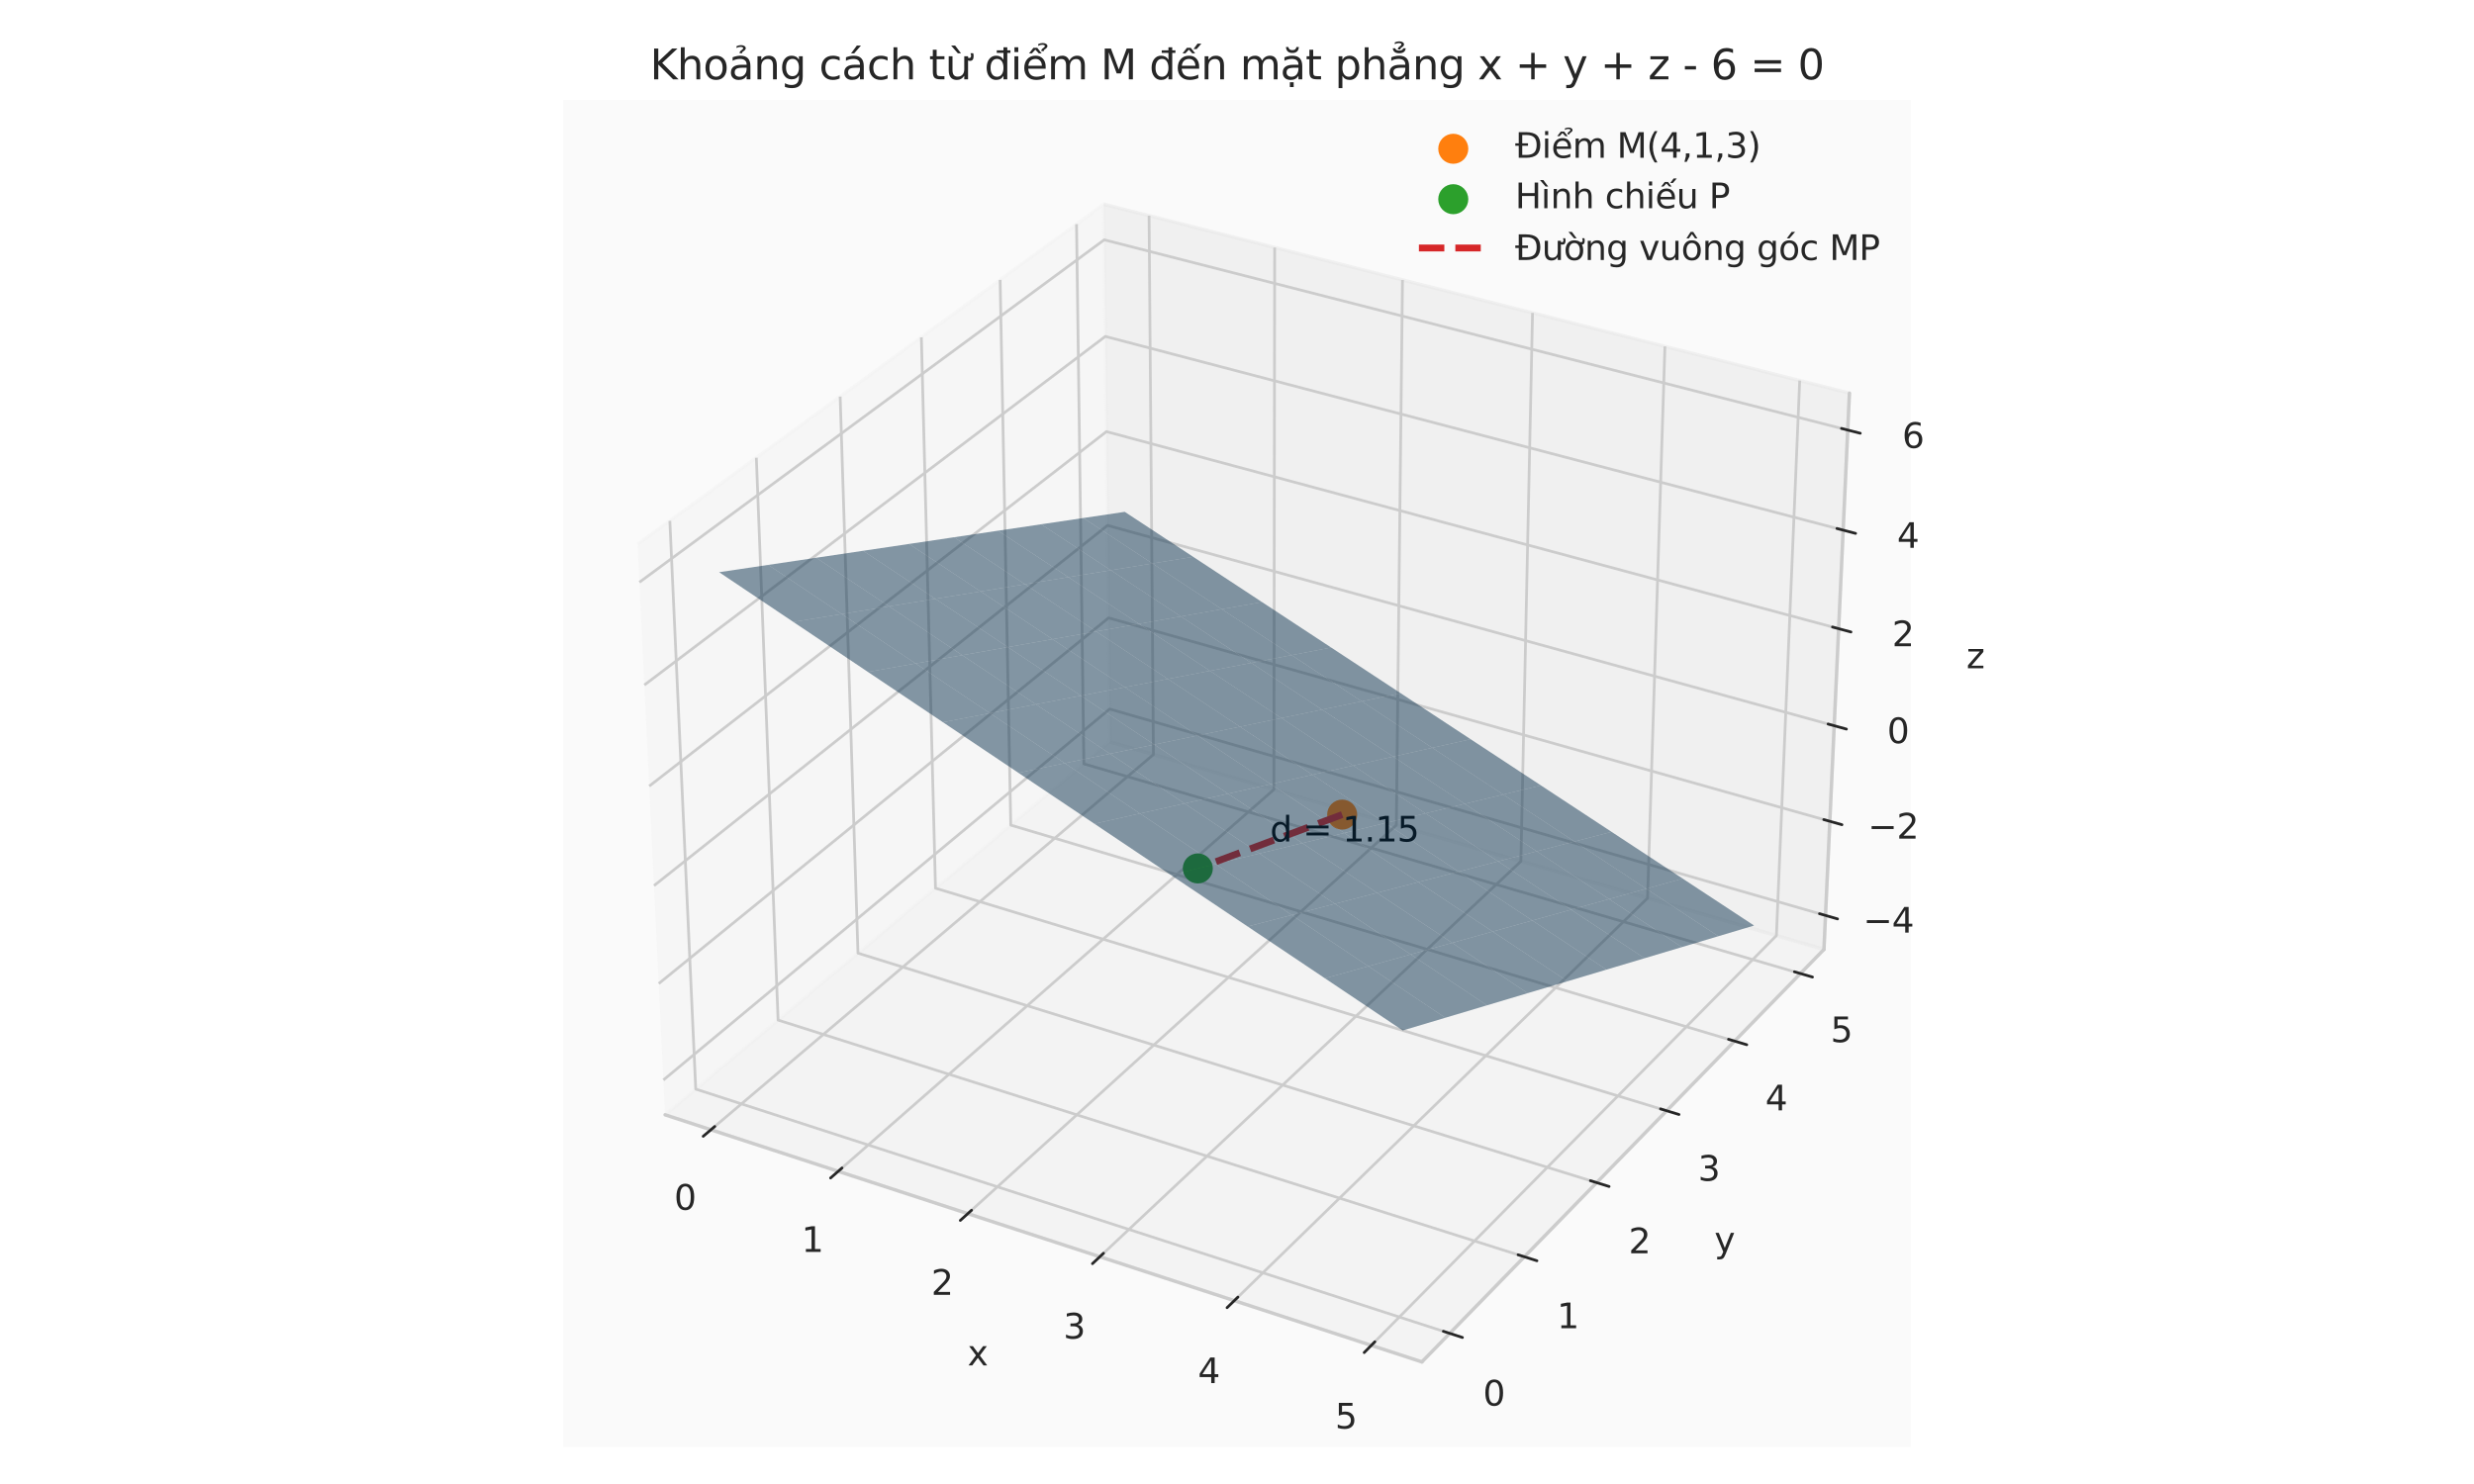 <?xml version="1.0" encoding="utf-8" standalone="no"?>
<!DOCTYPE svg PUBLIC "-//W3C//DTD SVG 1.1//EN"
  "http://www.w3.org/Graphics/SVG/1.1/DTD/svg11.dtd">
<svg xmlns:xlink="http://www.w3.org/1999/xlink" width="720pt" height="432pt" viewBox="0 0 720 432" xmlns="http://www.w3.org/2000/svg" version="1.1">
 <defs>
  <style type="text/css">*{stroke-linejoin: round; stroke-linecap: butt}</style>
 </defs>
 <g id="figure_1">
  <g id="patch_1">
   <path d="M 0 432 
L 720 432 
L 720 0 
L 0 0 
z
" style="fill: #ffffff"/>
  </g>
  <g id="patch_2">
   <path d="M 163.948 421.2 
L 556.052 421.2 
L 556.052 29.096 
L 163.948 29.096 
z
" style="fill: #fafafa"/>
  </g>
  <g id="pane3d_1">
   <g id="patch_3">
    <path d="M 193.555 324.52 
L 323.04 215.982 
L 321.24 59.452 
L 185.558 158.467 
" style="fill: #f2f2f2; opacity: 0.5; stroke: #f2f2f2; stroke-linejoin: miter"/>
   </g>
  </g>
  <g id="pane3d_2">
   <g id="patch_4">
    <path d="M 323.04 215.982 
L 530.818 276.375 
L 538.233 114.454 
L 321.24 59.452 
" style="fill: #e6e6e6; opacity: 0.5; stroke: #e6e6e6; stroke-linejoin: miter"/>
   </g>
  </g>
  <g id="pane3d_3">
   <g id="patch_5">
    <path d="M 193.555 324.52 
L 413.809 396.455 
L 530.818 276.375 
L 323.04 215.982 
" style="fill: #ececec; opacity: 0.5; stroke: #ececec; stroke-linejoin: miter"/>
   </g>
  </g>
  <g id="grid3d_1">
   <g id="Line3DCollection_1">
    <path d="M 206.894 328.877 
L 335.677 219.655 
L 334.411 62.791 
" style="fill: none; stroke: #cccccc; stroke-width: 0.8"/>
    <path d="M 243.937 340.975 
L 370.73 229.844 
L 370.964 72.056 
" style="fill: none; stroke: #cccccc; stroke-width: 0.8"/>
    <path d="M 281.658 353.294 
L 406.373 240.204 
L 408.159 81.484 
" style="fill: none; stroke: #cccccc; stroke-width: 0.8"/>
    <path d="M 320.076 365.842 
L 442.619 250.739 
L 446.01 91.078 
" style="fill: none; stroke: #cccccc; stroke-width: 0.8"/>
    <path d="M 359.212 378.623 
L 479.484 261.455 
L 484.537 100.843 
" style="fill: none; stroke: #cccccc; stroke-width: 0.8"/>
    <path d="M 399.085 391.646 
L 516.985 272.355 
L 523.758 110.785 
" style="fill: none; stroke: #cccccc; stroke-width: 0.8"/>
   </g>
  </g>
  <g id="grid3d_2">
   <g id="Line3DCollection_2">
    <path d="M 194.941 151.62 
L 202.477 317.041 
L 421.906 388.146 
" style="fill: none; stroke: #cccccc; stroke-width: 0.8"/>
    <path d="M 220.118 133.247 
L 226.443 296.952 
L 443.627 365.855 
" style="fill: none; stroke: #cccccc; stroke-width: 0.8"/>
    <path d="M 244.507 115.449 
L 249.691 277.466 
L 464.663 344.267 
" style="fill: none; stroke: #cccccc; stroke-width: 0.8"/>
    <path d="M 268.144 98.199 
L 272.252 258.554 
L 485.047 323.348 
" style="fill: none; stroke: #cccccc; stroke-width: 0.8"/>
    <path d="M 291.064 81.474 
L 294.157 240.193 
L 504.807 303.069 
" style="fill: none; stroke: #cccccc; stroke-width: 0.8"/>
    <path d="M 313.298 65.248 
L 315.434 222.358 
L 523.973 283.4 
" style="fill: none; stroke: #cccccc; stroke-width: 0.8"/>
   </g>
  </g>
  <g id="grid3d_3">
   <g id="Line3DCollection_3">
    <path d="M 531.271 266.486 
L 322.93 206.404 
L 193.067 314.394 
" style="fill: none; stroke: #cccccc; stroke-width: 0.8"/>
    <path d="M 532.526 239.081 
L 322.625 179.872 
L 191.715 286.324 
" style="fill: none; stroke: #cccccc; stroke-width: 0.8"/>
    <path d="M 533.8 211.259 
L 322.315 152.955 
L 190.342 257.809 
" style="fill: none; stroke: #cccccc; stroke-width: 0.8"/>
    <path d="M 535.094 183.009 
L 322.001 125.645 
L 188.947 228.84 
" style="fill: none; stroke: #cccccc; stroke-width: 0.8"/>
    <path d="M 536.407 154.323 
L 321.683 97.933 
L 187.53 199.405 
" style="fill: none; stroke: #cccccc; stroke-width: 0.8"/>
    <path d="M 537.741 125.189 
L 321.359 69.81 
L 186.089 169.493 
" style="fill: none; stroke: #cccccc; stroke-width: 0.8"/>
   </g>
  </g>
  <g id="axis3d_1">
   <g id="line2d_1">
    <path d="M 193.555 324.52 
L 413.809 396.455 
" style="fill: none; stroke: #cccccc; stroke-linecap: round"/>
   </g>
   <g id="xtick_1">
    <g id="line2d_2">
     <path d="M 365.299 219.849 
" clip-path="url(#p16bfa3a88f)" style="fill: none; stroke: #cccccc; stroke-width: 0.8; stroke-linecap: round"/>
    </g>
    <g id="line2d_3">
     <path d="M 208.016 327.925 
L 204.647 330.783 
" style="fill: none; stroke: #262626; stroke-width: 0.8; stroke-linecap: round"/>
    </g>
    <g id="text_1">
     <!-- 0 -->
     <g style="fill: #262626" transform="translate(196.193 352.167) scale(0.1 -0.1)">
      <defs>
       <path id="DejaVuSans-30" d="M 2034 4250 
Q 1547 4250 1301 3770 
Q 1056 3291 1056 2328 
Q 1056 1369 1301 889 
Q 1547 409 2034 409 
Q 2525 409 2770 889 
Q 3016 1369 3016 2328 
Q 3016 3291 2770 3770 
Q 2525 4250 2034 4250 
z
M 2034 4750 
Q 2819 4750 3233 4129 
Q 3647 3509 3647 2328 
Q 3647 1150 3233 529 
Q 2819 -91 2034 -91 
Q 1250 -91 836 529 
Q 422 1150 422 2328 
Q 422 3509 836 4129 
Q 1250 4750 2034 4750 
z
" transform="scale(0.016)"/>
      </defs>
      <use xlink:href="#DejaVuSans-30"/>
     </g>
    </g>
   </g>
   <g id="xtick_2">
    <g id="line2d_4">
     <path d="M 365.299 219.849 
" clip-path="url(#p16bfa3a88f)" style="fill: none; stroke: #cccccc; stroke-width: 0.8; stroke-linecap: round"/>
    </g>
    <g id="line2d_5">
     <path d="M 245.042 340.006 
L 241.722 342.916 
" style="fill: none; stroke: #262626; stroke-width: 0.8; stroke-linecap: round"/>
    </g>
    <g id="text_2">
     <!-- 1 -->
     <g style="fill: #262626" transform="translate(233.261 364.439) scale(0.1 -0.1)">
      <defs>
       <path id="DejaVuSans-31" d="M 794 531 
L 1825 531 
L 1825 4091 
L 703 3866 
L 703 4441 
L 1819 4666 
L 2450 4666 
L 2450 531 
L 3481 531 
L 3481 0 
L 794 0 
L 794 531 
z
" transform="scale(0.016)"/>
      </defs>
      <use xlink:href="#DejaVuSans-31"/>
     </g>
    </g>
   </g>
   <g id="xtick_3">
    <g id="line2d_6">
     <path d="M 365.299 219.849 
" clip-path="url(#p16bfa3a88f)" style="fill: none; stroke: #cccccc; stroke-width: 0.8; stroke-linecap: round"/>
    </g>
    <g id="line2d_7">
     <path d="M 282.746 352.308 
L 279.478 355.271 
" style="fill: none; stroke: #262626; stroke-width: 0.8; stroke-linecap: round"/>
    </g>
    <g id="text_3">
     <!-- 2 -->
     <g style="fill: #262626" transform="translate(271.01 376.936) scale(0.1 -0.1)">
      <defs>
       <path id="DejaVuSans-32" d="M 1228 531 
L 3431 531 
L 3431 0 
L 469 0 
L 469 531 
Q 828 903 1448 1529 
Q 2069 2156 2228 2338 
Q 2531 2678 2651 2914 
Q 2772 3150 2772 3378 
Q 2772 3750 2511 3984 
Q 2250 4219 1831 4219 
Q 1534 4219 1204 4116 
Q 875 4013 500 3803 
L 500 4441 
Q 881 4594 1212 4672 
Q 1544 4750 1819 4750 
Q 2544 4750 2975 4387 
Q 3406 4025 3406 3419 
Q 3406 3131 3298 2873 
Q 3191 2616 2906 2266 
Q 2828 2175 2409 1742 
Q 1991 1309 1228 531 
z
" transform="scale(0.016)"/>
      </defs>
      <use xlink:href="#DejaVuSans-32"/>
     </g>
    </g>
   </g>
   <g id="xtick_4">
    <g id="line2d_8">
     <path d="M 365.299 219.849 
" clip-path="url(#p16bfa3a88f)" style="fill: none; stroke: #cccccc; stroke-width: 0.8; stroke-linecap: round"/>
    </g>
    <g id="line2d_9">
     <path d="M 321.146 364.837 
L 317.933 367.855 
" style="fill: none; stroke: #262626; stroke-width: 0.8; stroke-linecap: round"/>
    </g>
    <g id="text_4">
     <!-- 3 -->
     <g style="fill: #262626" transform="translate(309.459 389.664) scale(0.1 -0.1)">
      <defs>
       <path id="DejaVuSans-33" d="M 2597 2516 
Q 3050 2419 3304 2112 
Q 3559 1806 3559 1356 
Q 3559 666 3084 287 
Q 2609 -91 1734 -91 
Q 1441 -91 1130 -33 
Q 819 25 488 141 
L 488 750 
Q 750 597 1062 519 
Q 1375 441 1716 441 
Q 2309 441 2620 675 
Q 2931 909 2931 1356 
Q 2931 1769 2642 2001 
Q 2353 2234 1838 2234 
L 1294 2234 
L 1294 2753 
L 1863 2753 
Q 2328 2753 2575 2939 
Q 2822 3125 2822 3475 
Q 2822 3834 2567 4026 
Q 2313 4219 1838 4219 
Q 1578 4219 1281 4162 
Q 984 4106 628 3988 
L 628 4550 
Q 988 4650 1302 4700 
Q 1616 4750 1894 4750 
Q 2613 4750 3031 4423 
Q 3450 4097 3450 3541 
Q 3450 3153 3228 2886 
Q 3006 2619 2597 2516 
z
" transform="scale(0.016)"/>
      </defs>
      <use xlink:href="#DejaVuSans-33"/>
     </g>
    </g>
   </g>
   <g id="xtick_5">
    <g id="line2d_10">
     <path d="M 365.299 219.849 
" clip-path="url(#p16bfa3a88f)" style="fill: none; stroke: #cccccc; stroke-width: 0.8; stroke-linecap: round"/>
    </g>
    <g id="line2d_11">
     <path d="M 360.263 377.6 
L 357.106 380.675 
" style="fill: none; stroke: #262626; stroke-width: 0.8; stroke-linecap: round"/>
    </g>
    <g id="text_5">
     <!-- 4 -->
     <g style="fill: #262626" transform="translate(348.627 402.631) scale(0.1 -0.1)">
      <defs>
       <path id="DejaVuSans-34" d="M 2419 4116 
L 825 1625 
L 2419 1625 
L 2419 4116 
z
M 2253 4666 
L 3047 4666 
L 3047 1625 
L 3713 1625 
L 3713 1100 
L 3047 1100 
L 3047 0 
L 2419 0 
L 2419 1100 
L 313 1100 
L 313 1709 
L 2253 4666 
z
" transform="scale(0.016)"/>
      </defs>
      <use xlink:href="#DejaVuSans-34"/>
     </g>
    </g>
   </g>
   <g id="xtick_6">
    <g id="line2d_12">
     <path d="M 365.299 219.849 
" clip-path="url(#p16bfa3a88f)" style="fill: none; stroke: #cccccc; stroke-width: 0.8; stroke-linecap: round"/>
    </g>
    <g id="line2d_13">
     <path d="M 400.116 390.603 
L 397.019 393.736 
" style="fill: none; stroke: #262626; stroke-width: 0.8; stroke-linecap: round"/>
    </g>
    <g id="text_6">
     <!-- 5 -->
     <g style="fill: #262626" transform="translate(388.536 415.843) scale(0.1 -0.1)">
      <defs>
       <path id="DejaVuSans-35" d="M 691 4666 
L 3169 4666 
L 3169 4134 
L 1269 4134 
L 1269 2991 
Q 1406 3038 1543 3061 
Q 1681 3084 1819 3084 
Q 2600 3084 3056 2656 
Q 3513 2228 3513 1497 
Q 3513 744 3044 326 
Q 2575 -91 1722 -91 
Q 1428 -91 1123 -41 
Q 819 9 494 109 
L 494 744 
Q 775 591 1075 516 
Q 1375 441 1709 441 
Q 2250 441 2565 725 
Q 2881 1009 2881 1497 
Q 2881 1984 2565 2268 
Q 2250 2553 1709 2553 
Q 1456 2553 1204 2497 
Q 953 2441 691 2322 
L 691 4666 
z
" transform="scale(0.016)"/>
      </defs>
      <use xlink:href="#DejaVuSans-35"/>
     </g>
    </g>
   </g>
   <g id="text_7">
    <!-- x -->
    <g style="fill: #262626" transform="translate(281.571 397.477) scale(0.1 -0.1)">
     <defs>
      <path id="DejaVuSans-78" d="M 3513 3500 
L 2247 1797 
L 3578 0 
L 2900 0 
L 1881 1375 
L 863 0 
L 184 0 
L 1544 1831 
L 300 3500 
L 978 3500 
L 1906 2253 
L 2834 3500 
L 3513 3500 
z
" transform="scale(0.016)"/>
     </defs>
     <use xlink:href="#DejaVuSans-78"/>
    </g>
   </g>
  </g>
  <g id="axis3d_2">
   <g id="line2d_14">
    <path d="M 530.818 276.375 
L 413.809 396.455 
" style="fill: none; stroke: #cccccc; stroke-linecap: round"/>
   </g>
   <g id="xtick_7">
    <g id="line2d_15">
     <path d="M 365.299 219.849 
" clip-path="url(#p16bfa3a88f)" style="fill: none; stroke: #cccccc; stroke-width: 0.8; stroke-linecap: round"/>
    </g>
    <g id="line2d_16">
     <path d="M 420.056 387.547 
L 425.609 389.346 
" style="fill: none; stroke: #262626; stroke-width: 0.8; stroke-linecap: round"/>
    </g>
    <g id="text_8">
     <!-- 0 -->
     <g style="fill: #262626" transform="translate(431.602 409.166) scale(0.1 -0.1)">
      <use xlink:href="#DejaVuSans-30"/>
     </g>
    </g>
   </g>
   <g id="xtick_8">
    <g id="line2d_17">
     <path d="M 365.299 219.849 
" clip-path="url(#p16bfa3a88f)" style="fill: none; stroke: #cccccc; stroke-width: 0.8; stroke-linecap: round"/>
    </g>
    <g id="line2d_18">
     <path d="M 441.798 365.275 
L 447.289 367.017 
" style="fill: none; stroke: #262626; stroke-width: 0.8; stroke-linecap: round"/>
    </g>
    <g id="text_9">
     <!-- 1 -->
     <g style="fill: #262626" transform="translate(453.126 386.65) scale(0.1 -0.1)">
      <use xlink:href="#DejaVuSans-31"/>
     </g>
    </g>
   </g>
   <g id="xtick_9">
    <g id="line2d_19">
     <path d="M 365.299 219.849 
" clip-path="url(#p16bfa3a88f)" style="fill: none; stroke: #cccccc; stroke-width: 0.8; stroke-linecap: round"/>
    </g>
    <g id="line2d_20">
     <path d="M 462.854 343.705 
L 468.285 345.392 
" style="fill: none; stroke: #262626; stroke-width: 0.8; stroke-linecap: round"/>
    </g>
    <g id="text_10">
     <!-- 2 -->
     <g style="fill: #262626" transform="translate(473.971 364.845) scale(0.1 -0.1)">
      <use xlink:href="#DejaVuSans-32"/>
     </g>
    </g>
   </g>
   <g id="xtick_10">
    <g id="line2d_21">
     <path d="M 365.299 219.849 
" clip-path="url(#p16bfa3a88f)" style="fill: none; stroke: #cccccc; stroke-width: 0.8; stroke-linecap: round"/>
    </g>
    <g id="line2d_22">
     <path d="M 483.258 322.803 
L 488.629 324.439 
" style="fill: none; stroke: #262626; stroke-width: 0.8; stroke-linecap: round"/>
    </g>
    <g id="text_11">
     <!-- 3 -->
     <g style="fill: #262626" transform="translate(494.168 343.717) scale(0.1 -0.1)">
      <use xlink:href="#DejaVuSans-33"/>
     </g>
    </g>
   </g>
   <g id="xtick_11">
    <g id="line2d_23">
     <path d="M 365.299 219.849 
" clip-path="url(#p16bfa3a88f)" style="fill: none; stroke: #cccccc; stroke-width: 0.8; stroke-linecap: round"/>
    </g>
    <g id="line2d_24">
     <path d="M 503.038 302.541 
L 508.351 304.126 
" style="fill: none; stroke: #262626; stroke-width: 0.8; stroke-linecap: round"/>
    </g>
    <g id="text_12">
     <!-- 4 -->
     <g style="fill: #262626" transform="translate(513.749 323.235) scale(0.1 -0.1)">
      <use xlink:href="#DejaVuSans-34"/>
     </g>
    </g>
   </g>
   <g id="xtick_12">
    <g id="line2d_25">
     <path d="M 365.299 219.849 
" clip-path="url(#p16bfa3a88f)" style="fill: none; stroke: #cccccc; stroke-width: 0.8; stroke-linecap: round"/>
    </g>
    <g id="line2d_26">
     <path d="M 522.223 282.887 
L 527.479 284.426 
" style="fill: none; stroke: #262626; stroke-width: 0.8; stroke-linecap: round"/>
    </g>
    <g id="text_13">
     <!-- 5 -->
     <g style="fill: #262626" transform="translate(532.739 303.369) scale(0.1 -0.1)">
      <use xlink:href="#DejaVuSans-35"/>
     </g>
    </g>
   </g>
   <g id="text_14">
    <!-- y -->
    <g style="fill: #262626" transform="translate(498.934 364.486) scale(0.1 -0.1)">
     <defs>
      <path id="DejaVuSans-79" d="M 2059 -325 
Q 1816 -950 1584 -1140 
Q 1353 -1331 966 -1331 
L 506 -1331 
L 506 -850 
L 844 -850 
Q 1081 -850 1212 -737 
Q 1344 -625 1503 -206 
L 1606 56 
L 191 3500 
L 800 3500 
L 1894 763 
L 2988 3500 
L 3597 3500 
L 2059 -325 
z
" transform="scale(0.016)"/>
     </defs>
     <use xlink:href="#DejaVuSans-79"/>
    </g>
   </g>
  </g>
  <g id="axis3d_3">
   <g id="line2d_27">
    <path d="M 530.818 276.375 
L 538.233 114.454 
" style="fill: none; stroke: #cccccc; stroke-linecap: round"/>
   </g>
   <g id="xtick_13">
    <g id="line2d_28">
     <path d="M 365.299 219.849 
" style="fill: none; stroke: #cccccc; stroke-width: 0.8; stroke-linecap: round"/>
    </g>
    <g id="line2d_29">
     <path d="M 529.522 265.982 
L 534.773 267.496 
" style="fill: none; stroke: #262626; stroke-width: 0.8; stroke-linecap: round"/>
    </g>
    <g id="text_15">
     <!-- −4 -->
     <g style="fill: #262626" transform="translate(542.215 271.49) scale(0.1 -0.1)">
      <defs>
       <path id="DejaVuSans-2212" d="M 678 2272 
L 4684 2272 
L 4684 1741 
L 678 1741 
L 678 2272 
z
" transform="scale(0.016)"/>
      </defs>
      <use xlink:href="#DejaVuSans-2212"/>
      <use xlink:href="#DejaVuSans-34" transform="translate(83.789 0)"/>
     </g>
    </g>
   </g>
   <g id="xtick_14">
    <g id="line2d_30">
     <path d="M 365.299 219.849 
" style="fill: none; stroke: #cccccc; stroke-width: 0.8; stroke-linecap: round"/>
    </g>
    <g id="line2d_31">
     <path d="M 530.763 238.584 
L 536.055 240.077 
" style="fill: none; stroke: #262626; stroke-width: 0.8; stroke-linecap: round"/>
    </g>
    <g id="text_16">
     <!-- −2 -->
     <g style="fill: #262626" transform="translate(543.606 244.122) scale(0.1 -0.1)">
      <use xlink:href="#DejaVuSans-2212"/>
      <use xlink:href="#DejaVuSans-32" transform="translate(83.789 0)"/>
     </g>
    </g>
   </g>
   <g id="xtick_15">
    <g id="line2d_32">
     <path d="M 365.299 219.849 
" style="fill: none; stroke: #cccccc; stroke-width: 0.8; stroke-linecap: round"/>
    </g>
    <g id="line2d_33">
     <path d="M 532.024 210.769 
L 537.357 212.24 
" style="fill: none; stroke: #262626; stroke-width: 0.8; stroke-linecap: round"/>
    </g>
    <g id="text_17">
     <!-- 0 -->
     <g style="fill: #262626" transform="translate(549.207 216.338) scale(0.1 -0.1)">
      <use xlink:href="#DejaVuSans-30"/>
     </g>
    </g>
   </g>
   <g id="xtick_16">
    <g id="line2d_34">
     <path d="M 365.299 219.849 
" style="fill: none; stroke: #cccccc; stroke-width: 0.8; stroke-linecap: round"/>
    </g>
    <g id="line2d_35">
     <path d="M 533.303 182.527 
L 538.679 183.975 
" style="fill: none; stroke: #262626; stroke-width: 0.8; stroke-linecap: round"/>
    </g>
    <g id="text_18">
     <!-- 2 -->
     <g style="fill: #262626" transform="translate(550.64 188.128) scale(0.1 -0.1)">
      <use xlink:href="#DejaVuSans-32"/>
     </g>
    </g>
   </g>
   <g id="xtick_17">
    <g id="line2d_36">
     <path d="M 365.299 219.849 
" style="fill: none; stroke: #cccccc; stroke-width: 0.8; stroke-linecap: round"/>
    </g>
    <g id="line2d_37">
     <path d="M 534.602 153.849 
L 540.022 155.272 
" style="fill: none; stroke: #262626; stroke-width: 0.8; stroke-linecap: round"/>
    </g>
    <g id="text_19">
     <!-- 4 -->
     <g style="fill: #262626" transform="translate(552.096 159.483) scale(0.1 -0.1)">
      <use xlink:href="#DejaVuSans-34"/>
     </g>
    </g>
   </g>
   <g id="xtick_18">
    <g id="line2d_38">
     <path d="M 365.299 219.849 
" style="fill: none; stroke: #cccccc; stroke-width: 0.8; stroke-linecap: round"/>
    </g>
    <g id="line2d_39">
     <path d="M 535.922 124.723 
L 541.385 126.121 
" style="fill: none; stroke: #262626; stroke-width: 0.8; stroke-linecap: round"/>
    </g>
    <g id="text_20">
     <!-- 6 -->
     <g style="fill: #262626" transform="translate(553.574 130.392) scale(0.1 -0.1)">
      <defs>
       <path id="DejaVuSans-36" d="M 2113 2584 
Q 1688 2584 1439 2293 
Q 1191 2003 1191 1497 
Q 1191 994 1439 701 
Q 1688 409 2113 409 
Q 2538 409 2786 701 
Q 3034 994 3034 1497 
Q 3034 2003 2786 2293 
Q 2538 2584 2113 2584 
z
M 3366 4563 
L 3366 3988 
Q 3128 4100 2886 4159 
Q 2644 4219 2406 4219 
Q 1781 4219 1451 3797 
Q 1122 3375 1075 2522 
Q 1259 2794 1537 2939 
Q 1816 3084 2150 3084 
Q 2853 3084 3261 2657 
Q 3669 2231 3669 1497 
Q 3669 778 3244 343 
Q 2819 -91 2113 -91 
Q 1303 -91 875 529 
Q 447 1150 447 2328 
Q 447 3434 972 4092 
Q 1497 4750 2381 4750 
Q 2619 4750 2861 4703 
Q 3103 4656 3366 4563 
z
" transform="scale(0.016)"/>
      </defs>
      <use xlink:href="#DejaVuSans-36"/>
     </g>
    </g>
   </g>
   <g id="text_21">
    <!-- z -->
    <g style="fill: #262626" transform="translate(572.282 194.527) scale(0.1 -0.1)">
     <defs>
      <path id="DejaVuSans-7a" d="M 353 3500 
L 3084 3500 
L 3084 2975 
L 922 459 
L 3084 459 
L 3084 0 
L 275 0 
L 275 525 
L 2438 3041 
L 353 3041 
L 353 3500 
z
" transform="scale(0.016)"/>
     </defs>
     <use xlink:href="#DejaVuSans-7a"/>
    </g>
   </g>
  </g>
  <g id="axes_1">
   <g id="Path3DCollection_1">
    <defs>
     <path id="m8652625721" d="M 0 3.873 
C 1.027 3.873 2.012 3.465 2.739 2.739 
C 3.465 2.012 3.873 1.027 3.873 0 
C 3.873 -1.027 3.465 -2.012 2.739 -2.739 
C 2.012 -3.465 1.027 -3.873 0 -3.873 
C -1.027 -3.873 -2.012 -3.465 -2.739 -2.739 
C -3.465 -2.012 -3.873 -1.027 -3.873 0 
C -3.873 1.027 -3.465 2.012 -2.739 2.739 
C -2.012 3.465 -1.027 3.873 0 3.873 
z
" style="stroke: #ff7f0e"/>
    </defs>
    <g clip-path="url(#p16bfa3a88f)">
     <use xlink:href="#m8652625721" x="390.609" y="237.137" style="fill: #ff7f0e; stroke: #ff7f0e"/>
    </g>
   </g>
   <g id="line2d_40">
    <path d="M 390.609 237.137 
L 348.595 252.804 
" clip-path="url(#p16bfa3a88f)" style="fill: none; stroke-dasharray: 7.4,3.2; stroke-dashoffset: 0; stroke: #d62728; stroke-width: 2"/>
   </g>
   <g id="Path3DCollection_2">
    <defs>
     <path id="m3fdc1437f5" d="M 0 3.873 
C 1.027 3.873 2.012 3.465 2.739 2.739 
C 3.465 2.012 3.873 1.027 3.873 0 
C 3.873 -1.027 3.465 -2.012 2.739 -2.739 
C 2.012 -3.465 1.027 -3.873 0 -3.873 
C -1.027 -3.873 -2.012 -3.465 -2.739 -2.739 
C -3.465 -2.012 -3.873 -1.027 -3.873 0 
C -3.873 1.027 -3.465 2.012 -2.739 2.739 
C -2.012 3.465 -1.027 3.873 0 3.873 
z
" style="stroke: #2ca02c"/>
    </defs>
    <g clip-path="url(#p16bfa3a88f)">
     <use xlink:href="#m3fdc1437f5" x="348.595" y="252.804" style="fill: #2ca02c; stroke: #2ca02c"/>
    </g>
   </g>
   <g id="text_22">
    <!-- d = 1.15 -->
    <g transform="translate(369.622 244.963) scale(0.1 -0.1)">
     <defs>
      <path id="DejaVuSans-64" d="M 2906 2969 
L 2906 4863 
L 3481 4863 
L 3481 0 
L 2906 0 
L 2906 525 
Q 2725 213 2448 61 
Q 2172 -91 1784 -91 
Q 1150 -91 751 415 
Q 353 922 353 1747 
Q 353 2572 751 3078 
Q 1150 3584 1784 3584 
Q 2172 3584 2448 3432 
Q 2725 3281 2906 2969 
z
M 947 1747 
Q 947 1113 1208 752 
Q 1469 391 1925 391 
Q 2381 391 2643 752 
Q 2906 1113 2906 1747 
Q 2906 2381 2643 2742 
Q 2381 3103 1925 3103 
Q 1469 3103 1208 2742 
Q 947 2381 947 1747 
z
" transform="scale(0.016)"/>
      <path id="DejaVuSans-20" transform="scale(0.016)"/>
      <path id="DejaVuSans-3d" d="M 678 2906 
L 4684 2906 
L 4684 2381 
L 678 2381 
L 678 2906 
z
M 678 1631 
L 4684 1631 
L 4684 1100 
L 678 1100 
L 678 1631 
z
" transform="scale(0.016)"/>
      <path id="DejaVuSans-2e" d="M 684 794 
L 1344 794 
L 1344 0 
L 684 0 
L 684 794 
z
" transform="scale(0.016)"/>
     </defs>
     <use xlink:href="#DejaVuSans-64"/>
     <use xlink:href="#DejaVuSans-20" transform="translate(63.477 0)"/>
     <use xlink:href="#DejaVuSans-3d" transform="translate(95.264 0)"/>
     <use xlink:href="#DejaVuSans-20" transform="translate(179.053 0)"/>
     <use xlink:href="#DejaVuSans-31" transform="translate(210.84 0)"/>
     <use xlink:href="#DejaVuSans-2e" transform="translate(274.463 0)"/>
     <use xlink:href="#DejaVuSans-31" transform="translate(306.25 0)"/>
     <use xlink:href="#DejaVuSans-35" transform="translate(369.873 0)"/>
    </g>
   </g>
   <g id="text_23">
    <!-- Khoảng cách từ điểm M đến mặt phẳng x + y + z - 6 = 0 -->
    <g style="fill: #262626" transform="translate(189.16 23.096) scale(0.12 -0.12)">
     <defs>
      <path id="DejaVuSans-4b" d="M 628 4666 
L 1259 4666 
L 1259 2694 
L 3353 4666 
L 4166 4666 
L 1850 2491 
L 4331 0 
L 3500 0 
L 1259 2247 
L 1259 0 
L 628 0 
L 628 4666 
z
" transform="scale(0.016)"/>
      <path id="DejaVuSans-68" d="M 3513 2113 
L 3513 0 
L 2938 0 
L 2938 2094 
Q 2938 2591 2744 2837 
Q 2550 3084 2163 3084 
Q 1697 3084 1428 2787 
Q 1159 2491 1159 1978 
L 1159 0 
L 581 0 
L 581 4863 
L 1159 4863 
L 1159 2956 
Q 1366 3272 1645 3428 
Q 1925 3584 2291 3584 
Q 2894 3584 3203 3211 
Q 3513 2838 3513 2113 
z
" transform="scale(0.016)"/>
      <path id="DejaVuSans-6f" d="M 1959 3097 
Q 1497 3097 1228 2736 
Q 959 2375 959 1747 
Q 959 1119 1226 758 
Q 1494 397 1959 397 
Q 2419 397 2687 759 
Q 2956 1122 2956 1747 
Q 2956 2369 2687 2733 
Q 2419 3097 1959 3097 
z
M 1959 3584 
Q 2709 3584 3137 3096 
Q 3566 2609 3566 1747 
Q 3566 888 3137 398 
Q 2709 -91 1959 -91 
Q 1206 -91 779 398 
Q 353 888 353 1747 
Q 353 2609 779 3096 
Q 1206 3584 1959 3584 
z
" transform="scale(0.016)"/>
      <path id="DejaVuSans-1ea3" d="M 2194 1759 
Q 1497 1759 1228 1600 
Q 959 1441 959 1056 
Q 959 750 1161 570 
Q 1363 391 1709 391 
Q 2188 391 2477 730 
Q 2766 1069 2766 1631 
L 2766 1759 
L 2194 1759 
z
M 3341 1997 
L 3341 0 
L 2766 0 
L 2766 531 
Q 2569 213 2275 61 
Q 1981 -91 1556 -91 
Q 1019 -91 701 211 
Q 384 513 384 1019 
Q 384 1609 779 1909 
Q 1175 2209 1959 2209 
L 2766 2209 
L 2766 2266 
Q 2766 2663 2505 2880 
Q 2244 3097 1772 3097 
Q 1472 3097 1187 3025 
Q 903 2953 641 2809 
L 641 3341 
Q 956 3463 1253 3523 
Q 1550 3584 1831 3584 
Q 2591 3584 2966 3190 
Q 3341 2797 3341 1997 
z
M 1236 5025 
Q 1586 5184 1914 5184 
Q 2239 5184 2437 5051 
Q 2636 4919 2636 4709 
Q 2636 4519 2361 4316 
L 2223 4216 
Q 2114 4134 2102 4106 
Q 2080 4056 2080 3956 
L 1708 3956 
L 1708 3994 
Q 1708 4119 1755 4203 
Q 1802 4288 1961 4403 
L 2102 4509 
Q 2245 4616 2245 4741 
Q 2245 4806 2148 4862 
Q 2052 4919 1830 4919 
Q 1548 4919 1236 4756 
L 1236 5025 
z
" transform="scale(0.016)"/>
      <path id="DejaVuSans-6e" d="M 3513 2113 
L 3513 0 
L 2938 0 
L 2938 2094 
Q 2938 2591 2744 2837 
Q 2550 3084 2163 3084 
Q 1697 3084 1428 2787 
Q 1159 2491 1159 1978 
L 1159 0 
L 581 0 
L 581 3500 
L 1159 3500 
L 1159 2956 
Q 1366 3272 1645 3428 
Q 1925 3584 2291 3584 
Q 2894 3584 3203 3211 
Q 3513 2838 3513 2113 
z
" transform="scale(0.016)"/>
      <path id="DejaVuSans-67" d="M 2906 1791 
Q 2906 2416 2648 2759 
Q 2391 3103 1925 3103 
Q 1463 3103 1205 2759 
Q 947 2416 947 1791 
Q 947 1169 1205 825 
Q 1463 481 1925 481 
Q 2391 481 2648 825 
Q 2906 1169 2906 1791 
z
M 3481 434 
Q 3481 -459 3084 -895 
Q 2688 -1331 1869 -1331 
Q 1566 -1331 1297 -1286 
Q 1028 -1241 775 -1147 
L 775 -588 
Q 1028 -725 1275 -790 
Q 1522 -856 1778 -856 
Q 2344 -856 2625 -561 
Q 2906 -266 2906 331 
L 2906 616 
Q 2728 306 2450 153 
Q 2172 0 1784 0 
Q 1141 0 747 490 
Q 353 981 353 1791 
Q 353 2603 747 3093 
Q 1141 3584 1784 3584 
Q 2172 3584 2450 3431 
Q 2728 3278 2906 2969 
L 2906 3500 
L 3481 3500 
L 3481 434 
z
" transform="scale(0.016)"/>
      <path id="DejaVuSans-63" d="M 3122 3366 
L 3122 2828 
Q 2878 2963 2633 3030 
Q 2388 3097 2138 3097 
Q 1578 3097 1268 2742 
Q 959 2388 959 1747 
Q 959 1106 1268 751 
Q 1578 397 2138 397 
Q 2388 397 2633 464 
Q 2878 531 3122 666 
L 3122 134 
Q 2881 22 2623 -34 
Q 2366 -91 2075 -91 
Q 1284 -91 818 406 
Q 353 903 353 1747 
Q 353 2603 823 3093 
Q 1294 3584 2113 3584 
Q 2378 3584 2631 3529 
Q 2884 3475 3122 3366 
z
" transform="scale(0.016)"/>
      <path id="DejaVuSans-e1" d="M 2194 1759 
Q 1497 1759 1228 1600 
Q 959 1441 959 1056 
Q 959 750 1161 570 
Q 1363 391 1709 391 
Q 2188 391 2477 730 
Q 2766 1069 2766 1631 
L 2766 1759 
L 2194 1759 
z
M 3341 1997 
L 3341 0 
L 2766 0 
L 2766 531 
Q 2569 213 2275 61 
Q 1981 -91 1556 -91 
Q 1019 -91 701 211 
Q 384 513 384 1019 
Q 384 1609 779 1909 
Q 1175 2209 1959 2209 
L 2766 2209 
L 2766 2266 
Q 2766 2663 2505 2880 
Q 2244 3097 1772 3097 
Q 1472 3097 1187 3025 
Q 903 2953 641 2809 
L 641 3341 
Q 956 3463 1253 3523 
Q 1550 3584 1831 3584 
Q 2591 3584 2966 3190 
Q 3341 2797 3341 1997 
z
M 2290 5119 
L 2912 5119 
L 1894 3944 
L 1415 3944 
L 2290 5119 
z
" transform="scale(0.016)"/>
      <path id="DejaVuSans-74" d="M 1172 4494 
L 1172 3500 
L 2356 3500 
L 2356 3053 
L 1172 3053 
L 1172 1153 
Q 1172 725 1289 603 
Q 1406 481 1766 481 
L 2356 481 
L 2356 0 
L 1766 0 
Q 1100 0 847 248 
Q 594 497 594 1153 
L 594 3053 
L 172 3053 
L 172 3500 
L 594 3500 
L 594 4494 
L 1172 4494 
z
" transform="scale(0.016)"/>
      <path id="DejaVuSans-1eeb" d="M 1531 5119 
L 2412 3950 
L 1934 3950 
L 915 5119 
L 1531 5119 
z
M 3094 3136 
L 3094 3508 
Q 3285 3367 3422 3300 
Q 3560 3233 3657 3233 
Q 3800 3233 3872 3319 
Q 3944 3405 3944 3573 
Q 3944 3673 3920 3770 
Q 3897 3867 3850 3964 
L 4266 3964 
Q 4297 3845 4312 3739 
Q 4328 3633 4328 3539 
Q 4328 3158 4192 2978 
Q 4057 2798 3766 2798 
Q 3616 2798 3452 2881 
Q 3288 2964 3094 3136 
z
M 552 1381 
L 552 3500 
L 1127 3500 
L 1127 1403 
Q 1127 906 1320 657 
Q 1514 409 1902 409 
Q 2367 409 2637 706 
Q 2908 1003 2908 1516 
L 2908 3500 
L 3483 3500 
L 3483 0 
L 2908 0 
L 2908 538 
Q 2699 219 2422 64 
Q 2146 -91 1780 -91 
Q 1177 -91 864 284 
Q 552 659 552 1381 
z
M 1999 3584 
L 1999 3584 
z
" transform="scale(0.016)"/>
      <path id="DejaVuSans-111" d="M 2906 2969 
L 2906 4013 
L 1888 4013 
L 1888 4403 
L 2906 4403 
L 2906 4863 
L 3481 4863 
L 3481 4403 
L 3963 4403 
L 3963 4013 
L 3481 4013 
L 3481 0 
L 2906 0 
L 2906 525 
Q 2725 213 2448 61 
Q 2172 -91 1784 -91 
Q 1150 -91 751 415 
Q 353 922 353 1747 
Q 353 2572 751 3078 
Q 1150 3584 1784 3584 
Q 2172 3584 2448 3432 
Q 2725 3281 2906 2969 
z
M 947 1747 
Q 947 1113 1208 752 
Q 1469 391 1925 391 
Q 2381 391 2643 752 
Q 2906 1113 2906 1747 
Q 2906 2381 2643 2742 
Q 2381 3103 1925 3103 
Q 1469 3103 1208 2742 
Q 947 2381 947 1747 
z
" transform="scale(0.016)"/>
      <path id="DejaVuSans-69" d="M 603 3500 
L 1178 3500 
L 1178 0 
L 603 0 
L 603 3500 
z
M 603 4863 
L 1178 4863 
L 1178 4134 
L 603 4134 
L 603 4863 
z
" transform="scale(0.016)"/>
      <path id="DejaVuSans-1ec3" d="M 3597 1894 
L 3597 1613 
L 953 1613 
Q 991 1019 1311 708 
Q 1631 397 2203 397 
Q 2534 397 2845 478 
Q 3156 559 3463 722 
L 3463 178 
Q 3153 47 2828 -22 
Q 2503 -91 2169 -91 
Q 1331 -91 842 396 
Q 353 884 353 1716 
Q 353 2575 817 3079 
Q 1281 3584 2069 3584 
Q 2775 3584 3186 3129 
Q 3597 2675 3597 1894 
z
M 3022 2063 
Q 3016 2534 2758 2815 
Q 2500 3097 2075 3097 
Q 1594 3097 1305 2825 
Q 1016 2553 972 2059 
L 3022 2063 
z
M 2468 5345 
Q 2818 5504 3146 5504 
Q 3471 5504 3669 5371 
Q 3868 5239 3868 5029 
Q 3868 4839 3593 4636 
L 3455 4536 
Q 3346 4454 3334 4426 
Q 3312 4376 3312 4276 
L 2940 4276 
L 2940 4314 
Q 2940 4439 2987 4523 
Q 3034 4608 3193 4723 
L 3334 4829 
Q 3477 4936 3477 5061 
Q 3477 5126 3380 5182 
Q 3284 5239 3062 5239 
Q 2780 5239 2468 5076 
L 2468 5345 
z
M 1738 4775 
L 2326 4775 
L 2985 3944 
L 2551 3944 
L 2032 4500 
L 1513 3944 
L 1079 3944 
L 1738 4775 
z
" transform="scale(0.016)"/>
      <path id="DejaVuSans-6d" d="M 3328 2828 
Q 3544 3216 3844 3400 
Q 4144 3584 4550 3584 
Q 5097 3584 5394 3201 
Q 5691 2819 5691 2113 
L 5691 0 
L 5113 0 
L 5113 2094 
Q 5113 2597 4934 2840 
Q 4756 3084 4391 3084 
Q 3944 3084 3684 2787 
Q 3425 2491 3425 1978 
L 3425 0 
L 2847 0 
L 2847 2094 
Q 2847 2600 2669 2842 
Q 2491 3084 2119 3084 
Q 1678 3084 1418 2786 
Q 1159 2488 1159 1978 
L 1159 0 
L 581 0 
L 581 3500 
L 1159 3500 
L 1159 2956 
Q 1356 3278 1631 3431 
Q 1906 3584 2284 3584 
Q 2666 3584 2933 3390 
Q 3200 3197 3328 2828 
z
" transform="scale(0.016)"/>
      <path id="DejaVuSans-4d" d="M 628 4666 
L 1569 4666 
L 2759 1491 
L 3956 4666 
L 4897 4666 
L 4897 0 
L 4281 0 
L 4281 4097 
L 3078 897 
L 2444 897 
L 1241 4097 
L 1241 0 
L 628 0 
L 628 4666 
z
" transform="scale(0.016)"/>
      <path id="DejaVuSans-1ebf" d="M 1738 4775 
L 2326 4775 
L 2985 3944 
L 2551 3944 
L 2032 4500 
L 1513 3944 
L 1079 3944 
L 1738 4775 
z
M 3348 5409 
L 3926 5409 
L 3214 4584 
L 2735 4584 
L 3348 5409 
z
M 3597 1894 
L 3597 1613 
L 953 1613 
Q 991 1019 1311 708 
Q 1631 397 2203 397 
Q 2534 397 2845 478 
Q 3156 559 3463 722 
L 3463 178 
Q 3153 47 2828 -22 
Q 2503 -91 2169 -91 
Q 1331 -91 842 396 
Q 353 884 353 1716 
Q 353 2575 817 3079 
Q 1281 3584 2069 3584 
Q 2775 3584 3186 3129 
Q 3597 2675 3597 1894 
z
M 3022 2063 
Q 3016 2534 2758 2815 
Q 2500 3097 2075 3097 
Q 1594 3097 1305 2825 
Q 1016 2553 972 2059 
L 3022 2063 
z
" transform="scale(0.016)"/>
      <path id="DejaVuSans-1eb7" d="M 870 4897 
L 1239 4897 
Q 1273 4663 1424 4545 
Q 1576 4428 1848 4428 
Q 2117 4428 2267 4544 
Q 2417 4660 2457 4897 
L 2826 4897 
Q 2795 4450 2548 4225 
Q 2301 4000 1848 4000 
Q 1395 4000 1148 4225 
Q 901 4450 870 4897 
z
M 2194 1759 
Q 1497 1759 1228 1600 
Q 959 1441 959 1056 
Q 959 750 1161 570 
Q 1363 391 1709 391 
Q 2188 391 2477 730 
Q 2766 1069 2766 1631 
L 2766 1759 
L 2194 1759 
z
M 3341 1997 
L 3341 0 
L 2766 0 
L 2766 531 
Q 2569 213 2275 61 
Q 1981 -91 1556 -91 
Q 1019 -91 701 211 
Q 384 513 384 1019 
Q 384 1609 779 1909 
Q 1175 2209 1959 2209 
L 2766 2209 
L 2766 2266 
Q 2766 2663 2505 2880 
Q 2244 3097 1772 3097 
Q 1472 3097 1187 3025 
Q 903 2953 641 2809 
L 641 3341 
Q 956 3463 1253 3523 
Q 1550 3584 1831 3584 
Q 2591 3584 2966 3190 
Q 3341 2797 3341 1997 
z
M 1466 -441 
L 2041 -441 
L 2041 -1172 
L 1466 -1172 
L 1466 -441 
z
" transform="scale(0.016)"/>
      <path id="DejaVuSans-70" d="M 1159 525 
L 1159 -1331 
L 581 -1331 
L 581 3500 
L 1159 3500 
L 1159 2969 
Q 1341 3281 1617 3432 
Q 1894 3584 2278 3584 
Q 2916 3584 3314 3078 
Q 3713 2572 3713 1747 
Q 3713 922 3314 415 
Q 2916 -91 2278 -91 
Q 1894 -91 1617 61 
Q 1341 213 1159 525 
z
M 3116 1747 
Q 3116 2381 2855 2742 
Q 2594 3103 2138 3103 
Q 1681 3103 1420 2742 
Q 1159 2381 1159 1747 
Q 1159 1113 1420 752 
Q 1681 391 2138 391 
Q 2594 391 2855 752 
Q 3116 1113 3116 1747 
z
" transform="scale(0.016)"/>
      <path id="DejaVuSans-1eb3" d="M 1172 5601 
Q 1522 5760 1850 5760 
Q 2175 5760 2373 5627 
Q 2572 5495 2572 5285 
Q 2572 5095 2297 4892 
L 2159 4792 
Q 2050 4710 2038 4682 
Q 2016 4632 2016 4532 
L 1644 4532 
L 1644 4570 
Q 1644 4695 1691 4779 
Q 1738 4864 1897 4979 
L 2038 5085 
Q 2181 5192 2181 5317 
Q 2181 5382 2084 5438 
Q 1988 5495 1766 5495 
Q 1484 5495 1172 5332 
L 1172 5601 
z
M 870 4711 
L 1239 4711 
Q 1279 4542 1434 4453 
Q 1589 4364 1848 4364 
Q 2104 4364 2255 4450 
Q 2407 4536 2457 4711 
L 2826 4711 
Q 2795 4339 2545 4147 
Q 2295 3955 1848 3955 
Q 1398 3955 1149 4145 
Q 901 4336 870 4711 
z
M 2194 1759 
Q 1497 1759 1228 1600 
Q 959 1441 959 1056 
Q 959 750 1161 570 
Q 1363 391 1709 391 
Q 2188 391 2477 730 
Q 2766 1069 2766 1631 
L 2766 1759 
L 2194 1759 
z
M 3341 1997 
L 3341 0 
L 2766 0 
L 2766 531 
Q 2569 213 2275 61 
Q 1981 -91 1556 -91 
Q 1019 -91 701 211 
Q 384 513 384 1019 
Q 384 1609 779 1909 
Q 1175 2209 1959 2209 
L 2766 2209 
L 2766 2266 
Q 2766 2663 2505 2880 
Q 2244 3097 1772 3097 
Q 1472 3097 1187 3025 
Q 903 2953 641 2809 
L 641 3341 
Q 956 3463 1253 3523 
Q 1550 3584 1831 3584 
Q 2591 3584 2966 3190 
Q 3341 2797 3341 1997 
z
" transform="scale(0.016)"/>
      <path id="DejaVuSans-2b" d="M 2944 4013 
L 2944 2272 
L 4684 2272 
L 4684 1741 
L 2944 1741 
L 2944 0 
L 2419 0 
L 2419 1741 
L 678 1741 
L 678 2272 
L 2419 2272 
L 2419 4013 
L 2944 4013 
z
" transform="scale(0.016)"/>
      <path id="DejaVuSans-2d" d="M 313 2009 
L 1997 2009 
L 1997 1497 
L 313 1497 
L 313 2009 
z
" transform="scale(0.016)"/>
     </defs>
     <use xlink:href="#DejaVuSans-4b"/>
     <use xlink:href="#DejaVuSans-68" transform="translate(65.576 0)"/>
     <use xlink:href="#DejaVuSans-6f" transform="translate(128.955 0)"/>
     <use xlink:href="#DejaVuSans-1ea3" transform="translate(190.137 0)"/>
     <use xlink:href="#DejaVuSans-6e" transform="translate(251.416 0)"/>
     <use xlink:href="#DejaVuSans-67" transform="translate(314.795 0)"/>
     <use xlink:href="#DejaVuSans-20" transform="translate(378.271 0)"/>
     <use xlink:href="#DejaVuSans-63" transform="translate(410.059 0)"/>
     <use xlink:href="#DejaVuSans-e1" transform="translate(465.039 0)"/>
     <use xlink:href="#DejaVuSans-63" transform="translate(526.318 0)"/>
     <use xlink:href="#DejaVuSans-68" transform="translate(581.299 0)"/>
     <use xlink:href="#DejaVuSans-20" transform="translate(644.678 0)"/>
     <use xlink:href="#DejaVuSans-74" transform="translate(676.465 0)"/>
     <use xlink:href="#DejaVuSans-1eeb" transform="translate(715.674 0)"/>
     <use xlink:href="#DejaVuSans-20" transform="translate(779.053 0)"/>
     <use xlink:href="#DejaVuSans-111" transform="translate(810.84 0)"/>
     <use xlink:href="#DejaVuSans-69" transform="translate(874.316 0)"/>
     <use xlink:href="#DejaVuSans-1ec3" transform="translate(902.1 0)"/>
     <use xlink:href="#DejaVuSans-6d" transform="translate(963.623 0)"/>
     <use xlink:href="#DejaVuSans-20" transform="translate(1061.035 0)"/>
     <use xlink:href="#DejaVuSans-4d" transform="translate(1092.822 0)"/>
     <use xlink:href="#DejaVuSans-20" transform="translate(1179.102 0)"/>
     <use xlink:href="#DejaVuSans-111" transform="translate(1210.889 0)"/>
     <use xlink:href="#DejaVuSans-1ebf" transform="translate(1274.365 0)"/>
     <use xlink:href="#DejaVuSans-6e" transform="translate(1335.889 0)"/>
     <use xlink:href="#DejaVuSans-20" transform="translate(1399.268 0)"/>
     <use xlink:href="#DejaVuSans-6d" transform="translate(1431.055 0)"/>
     <use xlink:href="#DejaVuSans-1eb7" transform="translate(1528.467 0)"/>
     <use xlink:href="#DejaVuSans-74" transform="translate(1589.746 0)"/>
     <use xlink:href="#DejaVuSans-20" transform="translate(1628.955 0)"/>
     <use xlink:href="#DejaVuSans-70" transform="translate(1660.742 0)"/>
     <use xlink:href="#DejaVuSans-68" transform="translate(1724.219 0)"/>
     <use xlink:href="#DejaVuSans-1eb3" transform="translate(1787.598 0)"/>
     <use xlink:href="#DejaVuSans-6e" transform="translate(1848.877 0)"/>
     <use xlink:href="#DejaVuSans-67" transform="translate(1912.256 0)"/>
     <use xlink:href="#DejaVuSans-20" transform="translate(1975.732 0)"/>
     <use xlink:href="#DejaVuSans-78" transform="translate(2007.52 0)"/>
     <use xlink:href="#DejaVuSans-20" transform="translate(2066.699 0)"/>
     <use xlink:href="#DejaVuSans-2b" transform="translate(2098.486 0)"/>
     <use xlink:href="#DejaVuSans-20" transform="translate(2182.275 0)"/>
     <use xlink:href="#DejaVuSans-79" transform="translate(2214.062 0)"/>
     <use xlink:href="#DejaVuSans-20" transform="translate(2273.242 0)"/>
     <use xlink:href="#DejaVuSans-2b" transform="translate(2305.029 0)"/>
     <use xlink:href="#DejaVuSans-20" transform="translate(2388.818 0)"/>
     <use xlink:href="#DejaVuSans-7a" transform="translate(2420.605 0)"/>
     <use xlink:href="#DejaVuSans-20" transform="translate(2473.096 0)"/>
     <use xlink:href="#DejaVuSans-2d" transform="translate(2504.883 0)"/>
     <use xlink:href="#DejaVuSans-20" transform="translate(2540.967 0)"/>
     <use xlink:href="#DejaVuSans-36" transform="translate(2572.754 0)"/>
     <use xlink:href="#DejaVuSans-20" transform="translate(2636.377 0)"/>
     <use xlink:href="#DejaVuSans-3d" transform="translate(2668.164 0)"/>
     <use xlink:href="#DejaVuSans-20" transform="translate(2751.953 0)"/>
     <use xlink:href="#DejaVuSans-30" transform="translate(2783.74 0)"/>
    </g>
   </g>
   <g id="Poly3DCollection_1">
    <path d="M 315.296 150.793 
L 335.384 164.027 
L 347.246 162.096 
L 327.332 149.002 
z
" clip-path="url(#p16bfa3a88f)" style="fill: #0e3551; fill-opacity: 0.5"/>
    <path d="M 335.384 164.027 
L 355.58 177.334 
L 367.267 175.261 
L 347.246 162.096 
z
" clip-path="url(#p16bfa3a88f)" style="fill: #0e3551; fill-opacity: 0.5"/>
    <path d="M 355.58 177.334 
L 375.886 190.712 
L 387.396 188.496 
L 367.267 175.261 
z
" clip-path="url(#p16bfa3a88f)" style="fill: #0e3551; fill-opacity: 0.5"/>
    <path d="M 375.886 190.712 
L 396.303 204.164 
L 407.634 201.803 
L 387.396 188.496 
z
" clip-path="url(#p16bfa3a88f)" style="fill: #0e3551; fill-opacity: 0.5"/>
    <path d="M 303.011 152.621 
L 323.274 165.999 
L 335.384 164.027 
L 315.296 150.793 
z
" clip-path="url(#p16bfa3a88f)" style="fill: #0e3551; fill-opacity: 0.5"/>
    <path d="M 396.303 204.164 
L 416.832 217.689 
L 427.981 215.183 
L 407.634 201.803 
z
" clip-path="url(#p16bfa3a88f)" style="fill: #0e3551; fill-opacity: 0.5"/>
    <path d="M 323.274 165.999 
L 343.649 179.45 
L 355.58 177.334 
L 335.384 164.027 
z
" clip-path="url(#p16bfa3a88f)" style="fill: #0e3551; fill-opacity: 0.5"/>
    <path d="M 416.832 217.689 
L 437.473 231.289 
L 448.439 228.634 
L 427.981 215.183 
z
" clip-path="url(#p16bfa3a88f)" style="fill: #0e3551; fill-opacity: 0.5"/>
    <path d="M 343.649 179.45 
L 364.135 192.975 
L 375.886 190.712 
L 355.58 177.334 
z
" clip-path="url(#p16bfa3a88f)" style="fill: #0e3551; fill-opacity: 0.5"/>
    <path d="M 437.473 231.289 
L 458.228 244.963 
L 469.007 242.159 
L 448.439 228.634 
z
" clip-path="url(#p16bfa3a88f)" style="fill: #0e3551; fill-opacity: 0.5"/>
    <path d="M 364.135 192.975 
L 384.735 206.574 
L 396.303 204.164 
L 375.886 190.712 
z
" clip-path="url(#p16bfa3a88f)" style="fill: #0e3551; fill-opacity: 0.5"/>
    <path d="M 458.228 244.963 
L 479.097 258.712 
L 489.689 255.758 
L 469.007 242.159 
z
" clip-path="url(#p16bfa3a88f)" style="fill: #0e3551; fill-opacity: 0.5"/>
    <path d="M 290.467 154.488 
L 310.909 168.012 
L 323.274 165.999 
L 303.011 152.621 
z
" clip-path="url(#p16bfa3a88f)" style="fill: #0e3551; fill-opacity: 0.5"/>
    <path d="M 384.735 206.574 
L 405.448 220.249 
L 416.832 217.689 
L 396.303 204.164 
z
" clip-path="url(#p16bfa3a88f)" style="fill: #0e3551; fill-opacity: 0.5"/>
    <path d="M 479.097 258.712 
L 500.082 272.538 
L 510.483 269.431 
L 489.689 255.758 
z
" clip-path="url(#p16bfa3a88f)" style="fill: #0e3551; fill-opacity: 0.5"/>
    <path d="M 310.909 168.012 
L 331.465 181.611 
L 343.649 179.45 
L 323.274 165.999 
z
" clip-path="url(#p16bfa3a88f)" style="fill: #0e3551; fill-opacity: 0.5"/>
    <path d="M 405.448 220.249 
L 426.276 233.999 
L 437.473 231.289 
L 416.832 217.689 
z
" clip-path="url(#p16bfa3a88f)" style="fill: #0e3551; fill-opacity: 0.5"/>
    <path d="M 331.465 181.611 
L 352.135 195.285 
L 364.135 192.975 
L 343.649 179.45 
z
" clip-path="url(#p16bfa3a88f)" style="fill: #0e3551; fill-opacity: 0.5"/>
    <path d="M 426.276 233.999 
L 447.22 247.826 
L 458.228 244.963 
L 437.473 231.289 
z
" clip-path="url(#p16bfa3a88f)" style="fill: #0e3551; fill-opacity: 0.5"/>
    <path d="M 352.135 195.285 
L 372.92 209.036 
L 384.735 206.574 
L 364.135 192.975 
z
" clip-path="url(#p16bfa3a88f)" style="fill: #0e3551; fill-opacity: 0.5"/>
    <path d="M 447.22 247.826 
L 468.281 261.73 
L 479.097 258.712 
L 458.228 244.963 
z
" clip-path="url(#p16bfa3a88f)" style="fill: #0e3551; fill-opacity: 0.5"/>
    <path d="M 277.656 156.395 
L 298.28 170.068 
L 310.909 168.012 
L 290.467 154.488 
z
" clip-path="url(#p16bfa3a88f)" style="fill: #0e3551; fill-opacity: 0.5"/>
    <path d="M 372.92 209.036 
L 393.821 222.863 
L 405.448 220.249 
L 384.735 206.574 
z
" clip-path="url(#p16bfa3a88f)" style="fill: #0e3551; fill-opacity: 0.5"/>
    <path d="M 468.281 261.73 
L 489.459 275.711 
L 500.082 272.538 
L 479.097 258.712 
z
" clip-path="url(#p16bfa3a88f)" style="fill: #0e3551; fill-opacity: 0.5"/>
    <path d="M 298.28 170.068 
L 319.021 183.818 
L 331.465 181.611 
L 310.909 168.012 
z
" clip-path="url(#p16bfa3a88f)" style="fill: #0e3551; fill-opacity: 0.5"/>
    <path d="M 393.821 222.863 
L 414.84 236.768 
L 426.276 233.999 
L 405.448 220.249 
z
" clip-path="url(#p16bfa3a88f)" style="fill: #0e3551; fill-opacity: 0.5"/>
    <path d="M 319.021 183.818 
L 339.877 197.645 
L 352.135 195.285 
L 331.465 181.611 
z
" clip-path="url(#p16bfa3a88f)" style="fill: #0e3551; fill-opacity: 0.5"/>
    <path d="M 414.84 236.768 
L 435.976 250.751 
L 447.22 247.826 
L 426.276 233.999 
z
" clip-path="url(#p16bfa3a88f)" style="fill: #0e3551; fill-opacity: 0.5"/>
    <path d="M 339.877 197.645 
L 360.851 211.55 
L 372.92 209.036 
L 352.135 195.285 
z
" clip-path="url(#p16bfa3a88f)" style="fill: #0e3551; fill-opacity: 0.5"/>
    <path d="M 435.976 250.751 
L 457.231 264.812 
L 468.281 261.73 
L 447.22 247.826 
z
" clip-path="url(#p16bfa3a88f)" style="fill: #0e3551; fill-opacity: 0.5"/>
    <path d="M 264.57 158.343 
L 285.38 172.169 
L 298.28 170.068 
L 277.656 156.395 
z
" clip-path="url(#p16bfa3a88f)" style="fill: #0e3551; fill-opacity: 0.5"/>
    <path d="M 360.851 211.55 
L 381.944 225.534 
L 393.821 222.863 
L 372.92 209.036 
z
" clip-path="url(#p16bfa3a88f)" style="fill: #0e3551; fill-opacity: 0.5"/>
    <path d="M 457.231 264.812 
L 478.607 278.953 
L 489.459 275.711 
L 468.281 261.73 
z
" clip-path="url(#p16bfa3a88f)" style="fill: #0e3551; fill-opacity: 0.5"/>
    <path d="M 285.38 172.169 
L 306.307 186.073 
L 319.021 183.818 
L 298.28 170.068 
z
" clip-path="url(#p16bfa3a88f)" style="fill: #0e3551; fill-opacity: 0.5"/>
    <path d="M 381.944 225.534 
L 403.156 239.596 
L 414.84 236.768 
L 393.821 222.863 
z
" clip-path="url(#p16bfa3a88f)" style="fill: #0e3551; fill-opacity: 0.5"/>
    <path d="M 306.307 186.073 
L 327.354 200.057 
L 339.877 197.645 
L 319.021 183.818 
z
" clip-path="url(#p16bfa3a88f)" style="fill: #0e3551; fill-opacity: 0.5"/>
    <path d="M 403.156 239.596 
L 424.488 253.739 
L 435.976 250.751 
L 414.84 236.768 
z
" clip-path="url(#p16bfa3a88f)" style="fill: #0e3551; fill-opacity: 0.5"/>
    <path d="M 327.354 200.057 
L 348.52 214.119 
L 360.851 211.55 
L 339.877 197.645 
z
" clip-path="url(#p16bfa3a88f)" style="fill: #0e3551; fill-opacity: 0.5"/>
    <path d="M 424.488 253.739 
L 445.942 267.962 
L 457.231 264.812 
L 435.976 250.751 
z
" clip-path="url(#p16bfa3a88f)" style="fill: #0e3551; fill-opacity: 0.5"/>
    <path d="M 251.199 160.333 
L 272.198 174.315 
L 285.38 172.169 
L 264.57 158.343 
z
" clip-path="url(#p16bfa3a88f)" style="fill: #0e3551; fill-opacity: 0.5"/>
    <path d="M 348.52 214.119 
L 369.807 228.263 
L 381.944 225.534 
L 360.851 211.55 
z
" clip-path="url(#p16bfa3a88f)" style="fill: #0e3551; fill-opacity: 0.5"/>
    <path d="M 445.942 267.962 
L 467.518 282.266 
L 478.607 278.953 
L 457.231 264.812 
z
" clip-path="url(#p16bfa3a88f)" style="fill: #0e3551; fill-opacity: 0.5"/>
    <path d="M 272.198 174.315 
L 293.316 188.377 
L 306.307 186.073 
L 285.38 172.169 
z
" clip-path="url(#p16bfa3a88f)" style="fill: #0e3551; fill-opacity: 0.5"/>
    <path d="M 369.807 228.263 
L 391.216 242.487 
L 403.156 239.596 
L 381.944 225.534 
z
" clip-path="url(#p16bfa3a88f)" style="fill: #0e3551; fill-opacity: 0.5"/>
    <path d="M 293.316 188.377 
L 314.556 202.521 
L 327.354 200.057 
L 306.307 186.073 
z
" clip-path="url(#p16bfa3a88f)" style="fill: #0e3551; fill-opacity: 0.5"/>
    <path d="M 391.216 242.487 
L 412.748 256.792 
L 424.488 253.739 
L 403.156 239.596 
z
" clip-path="url(#p16bfa3a88f)" style="fill: #0e3551; fill-opacity: 0.5"/>
    <path d="M 314.556 202.521 
L 335.918 216.745 
L 348.52 214.119 
L 327.354 200.057 
z
" clip-path="url(#p16bfa3a88f)" style="fill: #0e3551; fill-opacity: 0.5"/>
    <path d="M 412.748 256.792 
L 434.404 271.181 
L 445.942 267.962 
L 424.488 253.739 
z
" clip-path="url(#p16bfa3a88f)" style="fill: #0e3551; fill-opacity: 0.5"/>
    <path d="M 237.535 162.366 
L 258.726 176.509 
L 272.198 174.315 
L 251.199 160.333 
z
" clip-path="url(#p16bfa3a88f)" style="fill: #0e3551; fill-opacity: 0.5"/>
    <path d="M 335.918 216.745 
L 357.404 231.052 
L 369.807 228.263 
L 348.52 214.119 
z
" clip-path="url(#p16bfa3a88f)" style="fill: #0e3551; fill-opacity: 0.5"/>
    <path d="M 434.404 271.181 
L 456.185 285.652 
L 467.518 282.266 
L 445.942 267.962 
z
" clip-path="url(#p16bfa3a88f)" style="fill: #0e3551; fill-opacity: 0.5"/>
    <path d="M 258.726 176.509 
L 280.039 190.733 
L 293.316 188.377 
L 272.198 174.315 
z
" clip-path="url(#p16bfa3a88f)" style="fill: #0e3551; fill-opacity: 0.5"/>
    <path d="M 357.404 231.052 
L 379.013 245.441 
L 391.216 242.487 
L 369.807 228.263 
z
" clip-path="url(#p16bfa3a88f)" style="fill: #0e3551; fill-opacity: 0.5"/>
    <path d="M 280.039 190.733 
L 301.475 205.039 
L 314.556 202.521 
L 293.316 188.377 
z
" clip-path="url(#p16bfa3a88f)" style="fill: #0e3551; fill-opacity: 0.5"/>
    <path d="M 379.013 245.441 
L 400.748 259.914 
L 412.748 256.792 
L 391.216 242.487 
z
" clip-path="url(#p16bfa3a88f)" style="fill: #0e3551; fill-opacity: 0.5"/>
    <path d="M 301.475 205.039 
L 323.036 219.429 
L 335.918 216.745 
L 314.556 202.521 
z
" clip-path="url(#p16bfa3a88f)" style="fill: #0e3551; fill-opacity: 0.5"/>
    <path d="M 400.748 259.914 
L 422.61 274.471 
L 434.404 271.181 
L 412.748 256.792 
z
" clip-path="url(#p16bfa3a88f)" style="fill: #0e3551; fill-opacity: 0.5"/>
    <path d="M 223.568 164.445 
L 244.954 178.751 
L 258.726 176.509 
L 237.535 162.366 
z
" clip-path="url(#p16bfa3a88f)" style="fill: #0e3551; fill-opacity: 0.5"/>
    <path d="M 323.036 219.429 
L 344.723 233.903 
L 357.404 231.052 
L 335.918 216.745 
z
" clip-path="url(#p16bfa3a88f)" style="fill: #0e3551; fill-opacity: 0.5"/>
    <path d="M 422.61 274.471 
L 444.599 289.113 
L 456.185 285.652 
L 434.404 271.181 
z
" clip-path="url(#p16bfa3a88f)" style="fill: #0e3551; fill-opacity: 0.5"/>
    <path d="M 244.954 178.751 
L 266.464 193.14 
L 280.039 190.733 
L 258.726 176.509 
z
" clip-path="url(#p16bfa3a88f)" style="fill: #0e3551; fill-opacity: 0.5"/>
    <path d="M 344.723 233.903 
L 366.537 248.461 
L 379.013 245.441 
L 357.404 231.052 
z
" clip-path="url(#p16bfa3a88f)" style="fill: #0e3551; fill-opacity: 0.5"/>
    <path d="M 266.464 193.14 
L 288.101 207.614 
L 301.475 205.039 
L 280.039 190.733 
z
" clip-path="url(#p16bfa3a88f)" style="fill: #0e3551; fill-opacity: 0.5"/>
    <path d="M 366.537 248.461 
L 388.479 263.105 
L 400.748 259.914 
L 379.013 245.441 
z
" clip-path="url(#p16bfa3a88f)" style="fill: #0e3551; fill-opacity: 0.5"/>
    <path d="M 288.101 207.614 
L 309.865 222.173 
L 323.036 219.429 
L 301.475 205.039 
z
" clip-path="url(#p16bfa3a88f)" style="fill: #0e3551; fill-opacity: 0.5"/>
    <path d="M 388.479 263.105 
L 410.55 277.835 
L 422.61 274.471 
L 400.748 259.914 
z
" clip-path="url(#p16bfa3a88f)" style="fill: #0e3551; fill-opacity: 0.5"/>
    <path d="M 209.287 166.571 
L 230.871 181.044 
L 244.954 178.751 
L 223.568 164.445 
z
" clip-path="url(#p16bfa3a88f)" style="fill: #0e3551; fill-opacity: 0.5"/>
    <path d="M 309.865 222.173 
L 331.758 236.818 
L 344.723 233.903 
L 323.036 219.429 
z
" clip-path="url(#p16bfa3a88f)" style="fill: #0e3551; fill-opacity: 0.5"/>
    <path d="M 410.55 277.835 
L 432.752 292.652 
L 444.599 289.113 
L 422.61 274.471 
z
" clip-path="url(#p16bfa3a88f)" style="fill: #0e3551; fill-opacity: 0.5"/>
    <path d="M 230.871 181.044 
L 252.583 195.602 
L 266.464 193.14 
L 244.954 178.751 
z
" clip-path="url(#p16bfa3a88f)" style="fill: #0e3551; fill-opacity: 0.5"/>
    <path d="M 331.758 236.818 
L 353.78 251.549 
L 366.537 248.461 
L 344.723 233.903 
z
" clip-path="url(#p16bfa3a88f)" style="fill: #0e3551; fill-opacity: 0.5"/>
    <path d="M 252.583 195.602 
L 274.424 210.247 
L 288.101 207.614 
L 266.464 193.14 
z
" clip-path="url(#p16bfa3a88f)" style="fill: #0e3551; fill-opacity: 0.5"/>
    <path d="M 353.78 251.549 
L 375.932 266.368 
L 388.479 263.105 
L 366.537 248.461 
z
" clip-path="url(#p16bfa3a88f)" style="fill: #0e3551; fill-opacity: 0.5"/>
    <path d="M 274.424 210.247 
L 296.395 224.98 
L 309.865 222.173 
L 288.101 207.614 
z
" clip-path="url(#p16bfa3a88f)" style="fill: #0e3551; fill-opacity: 0.5"/>
    <path d="M 375.932 266.368 
L 398.217 281.276 
L 410.55 277.835 
L 388.479 263.105 
z
" clip-path="url(#p16bfa3a88f)" style="fill: #0e3551; fill-opacity: 0.5"/>
    <path d="M 296.395 224.98 
L 318.496 239.8 
L 331.758 236.818 
L 309.865 222.173 
z
" clip-path="url(#p16bfa3a88f)" style="fill: #0e3551; fill-opacity: 0.5"/>
    <path d="M 398.217 281.276 
L 420.635 296.272 
L 432.752 292.652 
L 410.55 277.835 
z
" clip-path="url(#p16bfa3a88f)" style="fill: #0e3551; fill-opacity: 0.5"/>
    <path d="M 318.496 239.8 
L 340.73 254.709 
L 353.78 251.549 
L 331.758 236.818 
z
" clip-path="url(#p16bfa3a88f)" style="fill: #0e3551; fill-opacity: 0.5"/>
    <path d="M 340.73 254.709 
L 363.098 269.707 
L 375.932 266.368 
L 353.78 251.549 
z
" clip-path="url(#p16bfa3a88f)" style="fill: #0e3551; fill-opacity: 0.5"/>
    <path d="M 363.098 269.707 
L 385.6 284.795 
L 398.217 281.276 
L 375.932 266.368 
z
" clip-path="url(#p16bfa3a88f)" style="fill: #0e3551; fill-opacity: 0.5"/>
    <path d="M 385.6 284.795 
L 408.238 299.975 
L 420.635 296.272 
L 398.217 281.276 
z
" clip-path="url(#p16bfa3a88f)" style="fill: #0e3551; fill-opacity: 0.5"/>
   </g>
   <g id="legend_1">
    <g id="Path3DCollection_3">
     <g>
      <use xlink:href="#m8652625721" x="422.942" y="43.31" style="fill: #ff7f0e; stroke: #ff7f0e"/>
     </g>
    </g>
    <g id="text_24">
     <!-- Điểm M(4,1,3) -->
     <g style="fill: #262626" transform="translate(440.942 45.935) scale(0.1 -0.1)">
      <defs>
       <path id="DejaVuSans-110" d="M 659 4666 
L 1959 4666 
Q 3313 4666 3947 4102 
Q 4581 3538 4581 2338 
Q 4581 1131 3945 565 
Q 3309 0 1959 0 
L 659 0 
L 659 2188 
L 31 2188 
L 31 2638 
L 659 2638 
L 659 4666 
z
M 1294 4147 
L 1294 2638 
L 2344 2638 
L 2344 2188 
L 1294 2188 
L 1294 519 
L 2053 519 
Q 3019 519 3467 956 
Q 3916 1394 3916 2338 
Q 3916 3275 3467 3711 
Q 3019 4147 2053 4147 
L 1294 4147 
z
" transform="scale(0.016)"/>
       <path id="DejaVuSans-28" d="M 1984 4856 
Q 1566 4138 1362 3434 
Q 1159 2731 1159 2009 
Q 1159 1288 1364 580 
Q 1569 -128 1984 -844 
L 1484 -844 
Q 1016 -109 783 600 
Q 550 1309 550 2009 
Q 550 2706 781 3412 
Q 1013 4119 1484 4856 
L 1984 4856 
z
" transform="scale(0.016)"/>
       <path id="DejaVuSans-2c" d="M 750 794 
L 1409 794 
L 1409 256 
L 897 -744 
L 494 -744 
L 750 256 
L 750 794 
z
" transform="scale(0.016)"/>
       <path id="DejaVuSans-29" d="M 513 4856 
L 1013 4856 
Q 1481 4119 1714 3412 
Q 1947 2706 1947 2009 
Q 1947 1309 1714 600 
Q 1481 -109 1013 -844 
L 513 -844 
Q 928 -128 1133 580 
Q 1338 1288 1338 2009 
Q 1338 2731 1133 3434 
Q 928 4138 513 4856 
z
" transform="scale(0.016)"/>
      </defs>
      <use xlink:href="#DejaVuSans-110"/>
      <use xlink:href="#DejaVuSans-69" transform="translate(77.49 0)"/>
      <use xlink:href="#DejaVuSans-1ec3" transform="translate(105.273 0)"/>
      <use xlink:href="#DejaVuSans-6d" transform="translate(166.797 0)"/>
      <use xlink:href="#DejaVuSans-20" transform="translate(264.209 0)"/>
      <use xlink:href="#DejaVuSans-4d" transform="translate(295.996 0)"/>
      <use xlink:href="#DejaVuSans-28" transform="translate(382.275 0)"/>
      <use xlink:href="#DejaVuSans-34" transform="translate(421.289 0)"/>
      <use xlink:href="#DejaVuSans-2c" transform="translate(484.912 0)"/>
      <use xlink:href="#DejaVuSans-31" transform="translate(516.699 0)"/>
      <use xlink:href="#DejaVuSans-2c" transform="translate(580.322 0)"/>
      <use xlink:href="#DejaVuSans-33" transform="translate(612.109 0)"/>
      <use xlink:href="#DejaVuSans-29" transform="translate(675.732 0)"/>
     </g>
    </g>
    <g id="Path3DCollection_4">
     <g>
      <use xlink:href="#m3fdc1437f5" x="422.942" y="57.988" style="fill: #2ca02c; stroke: #2ca02c"/>
     </g>
    </g>
    <g id="text_25">
     <!-- Hình chiếu P -->
     <g style="fill: #262626" transform="translate(440.942 60.613) scale(0.1 -0.1)">
      <defs>
       <path id="DejaVuSans-48" d="M 628 4666 
L 1259 4666 
L 1259 2753 
L 3553 2753 
L 3553 4666 
L 4184 4666 
L 4184 0 
L 3553 0 
L 3553 2222 
L 1259 2222 
L 1259 0 
L 628 0 
L 628 4666 
z
" transform="scale(0.016)"/>
       <path id="DejaVuSans-ec" d="M 435 5119 
L 1316 3950 
L 838 3950 
L -181 5119 
L 435 5119 
z
M 603 3500 
L 1178 3500 
L 1178 0 
L 603 0 
L 603 3500 
z
M 891 3584 
L 891 3584 
z
" transform="scale(0.016)"/>
       <path id="DejaVuSans-75" d="M 544 1381 
L 544 3500 
L 1119 3500 
L 1119 1403 
Q 1119 906 1312 657 
Q 1506 409 1894 409 
Q 2359 409 2629 706 
Q 2900 1003 2900 1516 
L 2900 3500 
L 3475 3500 
L 3475 0 
L 2900 0 
L 2900 538 
Q 2691 219 2414 64 
Q 2138 -91 1772 -91 
Q 1169 -91 856 284 
Q 544 659 544 1381 
z
M 1991 3584 
L 1991 3584 
z
" transform="scale(0.016)"/>
       <path id="DejaVuSans-50" d="M 1259 4147 
L 1259 2394 
L 2053 2394 
Q 2494 2394 2734 2622 
Q 2975 2850 2975 3272 
Q 2975 3691 2734 3919 
Q 2494 4147 2053 4147 
L 1259 4147 
z
M 628 4666 
L 2053 4666 
Q 2838 4666 3239 4311 
Q 3641 3956 3641 3272 
Q 3641 2581 3239 2228 
Q 2838 1875 2053 1875 
L 1259 1875 
L 1259 0 
L 628 0 
L 628 4666 
z
" transform="scale(0.016)"/>
      </defs>
      <use xlink:href="#DejaVuSans-48"/>
      <use xlink:href="#DejaVuSans-ec" transform="translate(75.195 0)"/>
      <use xlink:href="#DejaVuSans-6e" transform="translate(102.979 0)"/>
      <use xlink:href="#DejaVuSans-68" transform="translate(166.357 0)"/>
      <use xlink:href="#DejaVuSans-20" transform="translate(229.736 0)"/>
      <use xlink:href="#DejaVuSans-63" transform="translate(261.523 0)"/>
      <use xlink:href="#DejaVuSans-68" transform="translate(316.504 0)"/>
      <use xlink:href="#DejaVuSans-69" transform="translate(379.883 0)"/>
      <use xlink:href="#DejaVuSans-1ebf" transform="translate(407.666 0)"/>
      <use xlink:href="#DejaVuSans-75" transform="translate(469.189 0)"/>
      <use xlink:href="#DejaVuSans-20" transform="translate(532.568 0)"/>
      <use xlink:href="#DejaVuSans-50" transform="translate(564.355 0)"/>
     </g>
    </g>
    <g id="line2d_41">
     <path d="M 412.942 72.192 
L 422.942 72.192 
L 432.942 72.192 
" style="fill: none; stroke-dasharray: 7.4,3.2; stroke-dashoffset: 0; stroke: #d62728; stroke-width: 2"/>
    </g>
    <g id="text_26">
     <!-- Đường vuông góc MP -->
     <g style="fill: #262626" transform="translate(440.942 75.692) scale(0.1 -0.1)">
      <defs>
       <path id="DejaVuSans-1b0" d="M 3094 3136 
L 3094 3508 
Q 3285 3367 3422 3300 
Q 3560 3233 3657 3233 
Q 3800 3233 3872 3319 
Q 3944 3405 3944 3573 
Q 3944 3673 3920 3770 
Q 3897 3867 3850 3964 
L 4266 3964 
Q 4297 3845 4312 3739 
Q 4328 3633 4328 3539 
Q 4328 3158 4192 2978 
Q 4057 2798 3766 2798 
Q 3616 2798 3452 2881 
Q 3288 2964 3094 3136 
z
M 552 1381 
L 552 3500 
L 1127 3500 
L 1127 1403 
Q 1127 906 1320 657 
Q 1514 409 1902 409 
Q 2367 409 2637 706 
Q 2908 1003 2908 1516 
L 2908 3500 
L 3483 3500 
L 3483 0 
L 2908 0 
L 2908 538 
Q 2699 219 2422 64 
Q 2146 -91 1780 -91 
Q 1177 -91 864 284 
Q 552 659 552 1381 
z
M 1999 3584 
L 1999 3584 
z
" transform="scale(0.016)"/>
       <path id="DejaVuSans-1edd" d="M 1507 5119 
L 2388 3950 
L 1910 3950 
L 891 5119 
L 1507 5119 
z
M 2622 3136 
L 2622 3508 
Q 2813 3367 2950 3300 
Q 3088 3233 3185 3233 
Q 3328 3233 3400 3319 
Q 3472 3405 3472 3573 
Q 3472 3673 3448 3770 
Q 3425 3867 3378 3964 
L 3794 3964 
Q 3825 3845 3840 3739 
Q 3856 3633 3856 3539 
Q 3856 3158 3720 2978 
Q 3585 2798 3294 2798 
Q 3144 2798 2980 2881 
Q 2816 2964 2622 3136 
z
M 1975 3097 
Q 1513 3097 1244 2736 
Q 975 2375 975 1747 
Q 975 1119 1242 758 
Q 1510 397 1975 397 
Q 2435 397 2703 759 
Q 2972 1122 2972 1747 
Q 2972 2369 2703 2733 
Q 2435 3097 1975 3097 
z
M 1975 3584 
Q 2725 3584 3153 3096 
Q 3582 2609 3582 1747 
Q 3582 888 3153 398 
Q 2725 -91 1975 -91 
Q 1222 -91 795 398 
Q 369 888 369 1747 
Q 369 2609 795 3096 
Q 1222 3584 1975 3584 
z
" transform="scale(0.016)"/>
       <path id="DejaVuSans-76" d="M 191 3500 
L 800 3500 
L 1894 563 
L 2988 3500 
L 3597 3500 
L 2284 0 
L 1503 0 
L 191 3500 
z
" transform="scale(0.016)"/>
       <path id="DejaVuSans-f4" d="M 1959 3097 
Q 1497 3097 1228 2736 
Q 959 2375 959 1747 
Q 959 1119 1226 758 
Q 1494 397 1959 397 
Q 2419 397 2687 759 
Q 2956 1122 2956 1747 
Q 2956 2369 2687 2733 
Q 2419 3097 1959 3097 
z
M 1959 3584 
Q 2709 3584 3137 3096 
Q 3566 2609 3566 1747 
Q 3566 888 3137 398 
Q 2709 -91 1959 -91 
Q 1206 -91 779 398 
Q 353 888 353 1747 
Q 353 2609 779 3096 
Q 1206 3584 1959 3584 
z
M 1729 5119 
L 2191 5119 
L 2957 3944 
L 2523 3944 
L 1960 4709 
L 1398 3944 
L 963 3944 
L 1729 5119 
z
" transform="scale(0.016)"/>
       <path id="DejaVuSans-f3" d="M 1959 3097 
Q 1497 3097 1228 2736 
Q 959 2375 959 1747 
Q 959 1119 1226 758 
Q 1494 397 1959 397 
Q 2419 397 2687 759 
Q 2956 1122 2956 1747 
Q 2956 2369 2687 2733 
Q 2419 3097 1959 3097 
z
M 1959 3584 
Q 2709 3584 3137 3096 
Q 3566 2609 3566 1747 
Q 3566 888 3137 398 
Q 2709 -91 1959 -91 
Q 1206 -91 779 398 
Q 353 888 353 1747 
Q 353 2609 779 3096 
Q 1206 3584 1959 3584 
z
M 2394 5119 
L 3016 5119 
L 1998 3944 
L 1519 3944 
L 2394 5119 
z
" transform="scale(0.016)"/>
      </defs>
      <use xlink:href="#DejaVuSans-110"/>
      <use xlink:href="#DejaVuSans-1b0" transform="translate(77.49 0)"/>
      <use xlink:href="#DejaVuSans-1edd" transform="translate(140.869 0)"/>
      <use xlink:href="#DejaVuSans-6e" transform="translate(202.051 0)"/>
      <use xlink:href="#DejaVuSans-67" transform="translate(265.43 0)"/>
      <use xlink:href="#DejaVuSans-20" transform="translate(328.906 0)"/>
      <use xlink:href="#DejaVuSans-76" transform="translate(360.693 0)"/>
      <use xlink:href="#DejaVuSans-75" transform="translate(419.873 0)"/>
      <use xlink:href="#DejaVuSans-f4" transform="translate(483.252 0)"/>
      <use xlink:href="#DejaVuSans-6e" transform="translate(544.434 0)"/>
      <use xlink:href="#DejaVuSans-67" transform="translate(607.812 0)"/>
      <use xlink:href="#DejaVuSans-20" transform="translate(671.289 0)"/>
      <use xlink:href="#DejaVuSans-67" transform="translate(703.076 0)"/>
      <use xlink:href="#DejaVuSans-f3" transform="translate(766.553 0)"/>
      <use xlink:href="#DejaVuSans-63" transform="translate(827.734 0)"/>
      <use xlink:href="#DejaVuSans-20" transform="translate(882.715 0)"/>
      <use xlink:href="#DejaVuSans-4d" transform="translate(914.502 0)"/>
      <use xlink:href="#DejaVuSans-50" transform="translate(1000.781 0)"/>
     </g>
    </g>
   </g>
  </g>
 </g>
 <defs>
  <clipPath id="p16bfa3a88f">
   <rect x="163.948" y="29.096" width="392.104" height="392.104"/>
  </clipPath>
 </defs>
</svg>
